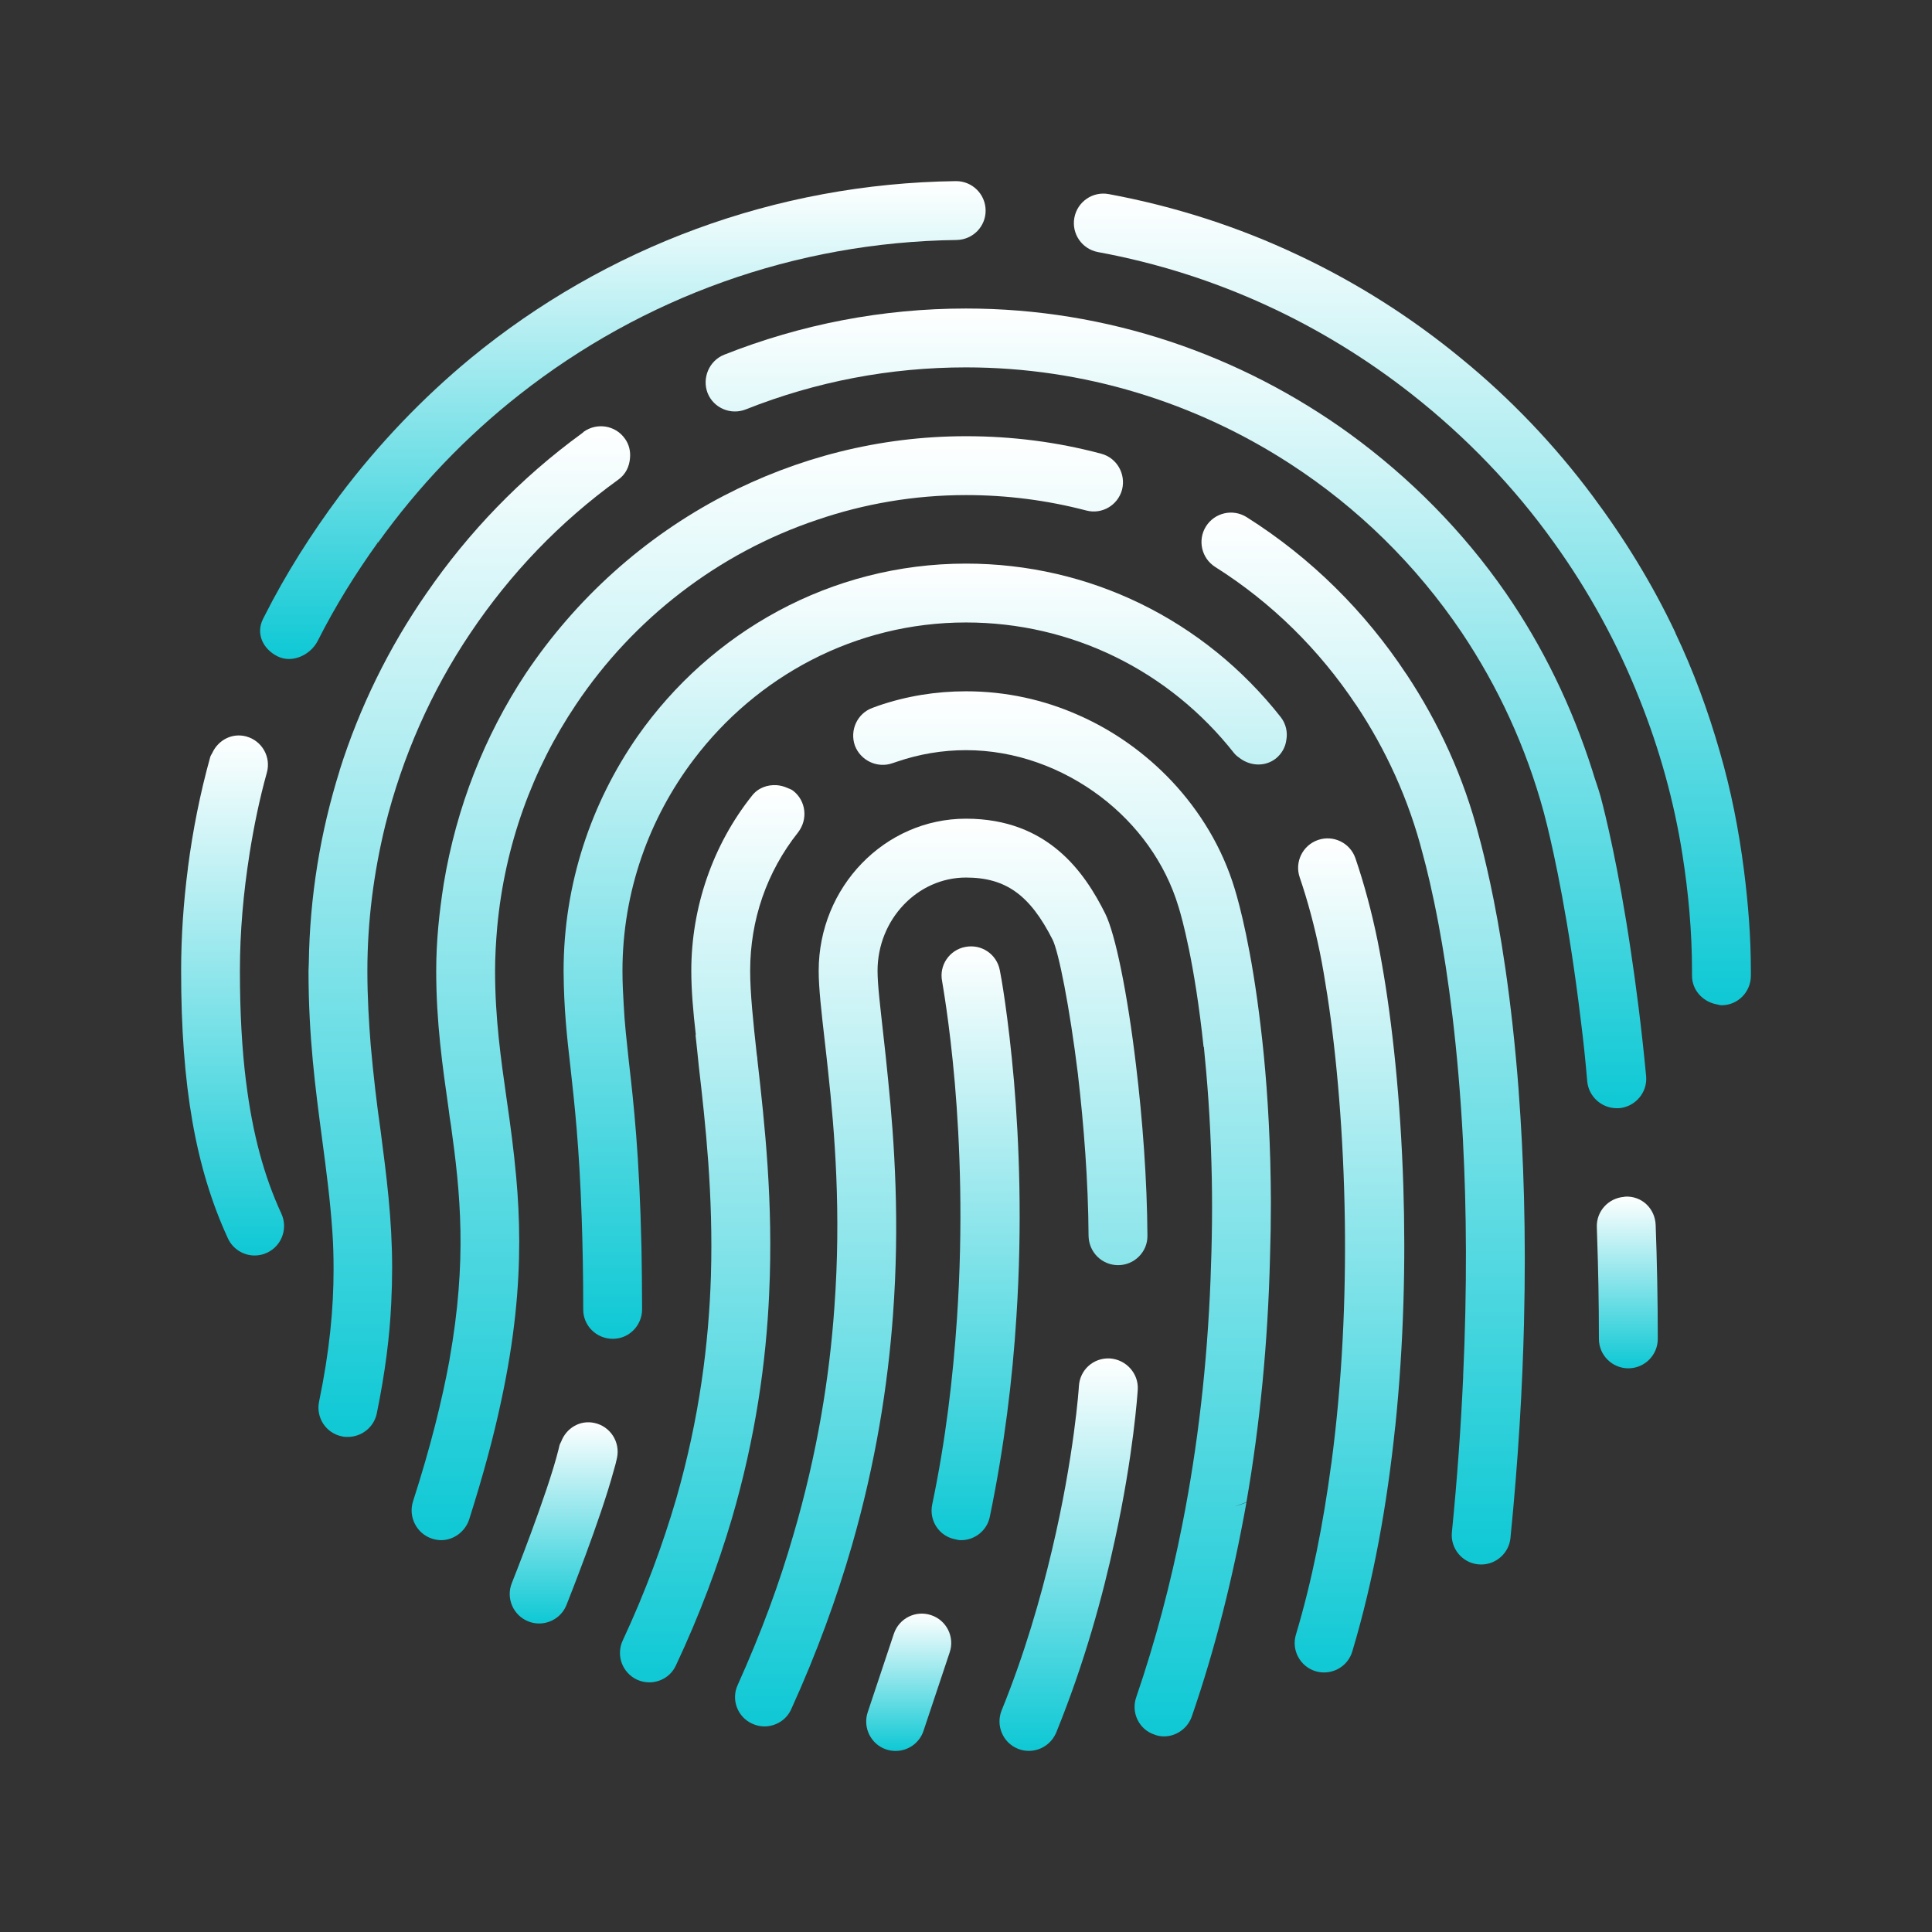 <svg width="96" height="96" viewBox="0 0 96 96" fill="none" xmlns="http://www.w3.org/2000/svg">
<rect x="0" y="0" width="96" height="96" fill="#333333" stroke="none"/>
<path d="M12.231 53.78L12.228 53.774C12.023 52.131 11.921 50.31 11.921 48.249C11.921 46.293 12.095 44.351 12.399 42.434L12.398 42.431C12.615 41.07 12.889 39.722 13.258 38.399C13.479 37.62 13.023 36.813 12.246 36.597C11.549 36.401 10.855 36.764 10.557 37.395V37.398C10.523 37.472 10.47 37.532 10.447 37.613C9.944 39.42 9.578 41.264 9.336 43.13C9.336 43.133 9.338 43.137 9.338 43.137C9.118 44.825 9 46.533 9 48.249C9 53.946 9.717 58.044 11.325 61.535C11.572 62.069 12.101 62.385 12.654 62.385C12.858 62.385 13.066 62.342 13.266 62.25C13.998 61.911 14.318 61.043 13.982 60.308C13.117 58.436 12.547 56.321 12.231 53.78Z" fill="url(#paint0_linear_1994_15324)"/>
<path d="M46.267 80.256C45.495 79.998 44.671 80.416 44.416 81.18L43.116 85.08C42.861 85.847 43.276 86.676 44.04 86.931C44.196 86.982 44.352 87.004 44.503 87.004C45.115 87.004 45.687 86.616 45.889 86.004L47.19 82.104C47.448 81.339 47.034 80.51 46.267 80.256Z" fill="url(#paint1_linear_1994_15324)"/>
<path d="M29.542 70.707C28.827 70.545 28.141 70.959 27.888 71.624C27.862 71.691 27.817 71.748 27.799 71.823L27.751 72.028C27.214 74.196 25.45 78.618 25.432 78.663C25.132 79.412 25.497 80.265 26.248 80.565C26.425 80.637 26.611 80.67 26.79 80.67C27.369 80.67 27.919 80.323 28.147 79.752C28.219 79.57 29.842 75.498 30.495 73.074C30.523 72.963 30.562 72.835 30.591 72.732L30.657 72.448C30.829 71.658 30.33 70.878 29.542 70.707Z" fill="url(#paint2_linear_1994_15324)"/>
<path d="M80.752 59.46C80.734 59.46 80.719 59.472 80.701 59.472C79.92 59.531 79.317 60.188 79.346 60.977C79.352 61.107 79.352 61.248 79.358 61.379C79.415 63.014 79.449 64.724 79.449 66.528C79.449 67.335 80.105 67.991 80.912 67.991C81.719 67.991 82.374 67.335 82.374 66.528C82.374 64.542 82.335 62.652 82.269 60.869C82.239 60.059 81.59 59.417 80.752 59.46Z" fill="url(#paint3_linear_1994_15324)"/>
<path d="M75.463 54.236L75.465 54.234C75.114 49.578 74.528 46.101 74.037 43.829C73.824 42.849 73.632 42.069 73.485 41.538C72.737 38.63 71.496 35.927 69.877 33.485L69.874 33.486C67.827 30.389 65.156 27.723 61.946 25.697C61.263 25.266 60.36 25.469 59.926 26.153C59.496 26.835 59.7 27.738 60.383 28.172C63.2 29.951 65.552 32.285 67.373 35.015L67.376 35.013C68.859 37.236 69.999 39.717 70.692 42.419C70.887 43.127 71.178 44.313 71.483 45.935C71.955 48.446 72.453 52.052 72.698 56.726L72.696 56.727C72.871 60.078 72.907 63.977 72.701 68.424C72.728 68.402 72.753 68.378 72.78 68.355C72.753 68.378 72.731 68.403 72.704 68.426C72.593 70.841 72.417 73.397 72.144 76.131C72.061 76.935 72.65 77.652 73.452 77.732C73.5 77.738 73.551 77.739 73.6 77.739C74.341 77.739 74.979 77.175 75.054 76.422C75.444 72.519 75.651 68.94 75.729 65.664C75.705 65.688 75.677 65.711 75.653 65.735C75.677 65.711 75.704 65.687 75.728 65.663C75.835 61.287 75.708 57.482 75.463 54.236Z" fill="url(#paint4_linear_1994_15324)"/>
<path d="M48 28.005C41.265 28.005 35.31 31.41 31.68 36.585C29.385 39.885 28.005 43.905 28.005 48.24V48.3C28.02 50.145 28.17 51.51 28.35 53.07C28.545 54.84 28.785 56.94 28.905 60.54C28.95 61.845 28.98 63.315 28.98 65.07C28.98 65.88 29.64 66.525 30.45 66.525C31.26 66.525 31.905 65.865 31.905 65.055C31.905 63.945 31.89 62.955 31.875 62.025C31.77 57.33 31.485 54.81 31.245 52.725C31.14 51.735 31.035 50.85 30.99 49.905C30.96 49.38 30.93 48.855 30.93 48.24C30.93 44.295 32.265 40.65 34.47 37.74C37.59 33.615 42.48 30.93 48 30.93C53.22 30.93 58.08 33.3 61.335 37.44C61.425 37.545 61.53 37.62 61.635 37.695C62.16 38.07 62.865 38.1 63.39 37.695C63.69 37.455 63.87 37.125 63.915 36.78C63.99 36.39 63.9 35.97 63.645 35.64C59.82 30.78 54.12 28.005 48 28.005Z" fill="url(#paint5_linear_1994_15324)"/>
<path d="M38.22 64.26C38.43 59.745 37.995 55.83 37.635 52.665C37.635 52.575 37.62 52.5 37.605 52.41C37.425 50.775 37.275 49.35 37.275 48.24C37.275 45.705 38.1 43.32 39.66 41.355C40.155 40.71 40.05 39.795 39.42 39.3C39.33 39.225 39.225 39.195 39.12 39.15C38.955 39.075 38.775 39.03 38.595 39.015C38.13 38.985 37.665 39.15 37.365 39.54C35.415 41.985 34.35 45.09 34.35 48.24C34.35 49.17 34.44 50.265 34.575 51.42C34.56 51.42 34.56 51.42 34.56 51.42C34.62 51.945 34.665 52.425 34.725 52.995C35.055 55.86 35.445 59.37 35.325 63.405C35.22 66.75 34.755 70.455 33.6 74.475C32.94 76.725 32.085 79.065 30.945 81.51C30.6 82.245 30.915 83.115 31.65 83.46C31.845 83.55 32.055 83.595 32.265 83.595C32.82 83.595 33.345 83.28 33.585 82.755C34.77 80.235 35.67 77.805 36.36 75.48C37.545 71.43 38.07 67.665 38.22 64.275C38.22 64.275 38.22 64.275 38.22 64.26Z" fill="url(#paint6_linear_1994_15324)"/>
<path d="M55.155 67.5C54.33 67.455 53.655 68.07 53.61 68.88C53.61 68.925 53.385 72.33 52.275 77.01C51.705 79.425 50.91 82.185 49.77 84.99C49.47 85.74 49.83 86.595 50.58 86.895C50.76 86.97 50.94 87 51.12 87C51.705 87 52.245 86.655 52.485 86.085C53.88 82.65 54.795 79.32 55.395 76.53C56.325 72.27 56.52 69.255 56.535 69.045C56.58 68.25 55.965 67.56 55.155 67.5Z" fill="url(#paint7_linear_1994_15324)"/>
<path d="M68.664 47.884C68.594 47.486 68.522 47.09 68.448 46.729C68.156 45.3 67.787 43.927 67.352 42.651C67.092 41.884 66.258 41.476 65.495 41.737C64.73 41.998 64.32 42.829 64.581 43.594C64.977 44.755 65.313 46.006 65.582 47.317C65.712 47.953 65.835 48.681 65.954 49.449C66.415 52.444 66.766 56.371 66.825 60.702C66.877 64.544 66.693 68.688 66.15 72.756L66.147 72.757C65.761 75.667 65.198 78.538 64.394 81.222C64.161 81.994 64.6 82.808 65.374 83.043C65.513 83.083 65.655 83.103 65.794 83.103C66.423 83.103 67.005 82.695 67.195 82.059C68.26 78.508 68.933 74.695 69.327 70.882L69.33 70.881C69.754 66.777 69.85 62.691 69.731 58.934C69.593 54.637 69.18 50.789 68.664 47.884Z" fill="url(#paint8_linear_1994_15324)"/>
<path d="M44.13 53.655C44.055 52.845 43.965 52.08 43.89 51.39C43.74 50.025 43.605 48.945 43.605 48.24C43.605 45.69 45.585 43.605 48 43.605C49.98 43.605 51.18 44.475 52.305 46.695C52.605 47.31 53.145 49.995 53.565 53.4V53.415C53.85 55.86 54.075 58.695 54.09 61.41C54.105 62.22 54.75 62.865 55.56 62.865C56.355 62.865 57.015 62.22 57.015 61.425C57.015 61.41 57.015 61.41 57.015 61.395C57 58.665 56.775 55.62 56.445 52.905C56.025 49.38 55.425 46.41 54.915 45.39C53.91 43.38 52.095 40.68 48 40.68C43.965 40.68 40.68 44.07 40.68 48.24C40.68 49.11 40.815 50.265 40.98 51.72C41.04 52.185 41.085 52.695 41.145 53.205C41.475 56.25 41.805 60.255 41.46 64.965C41.22 68.385 40.62 72.195 39.42 76.275C38.73 78.675 37.815 81.15 36.66 83.715C36.315 84.45 36.645 85.32 37.38 85.65C37.575 85.74 37.785 85.785 37.98 85.785C38.535 85.785 39.075 85.47 39.315 84.93C40.59 82.125 41.58 79.395 42.33 76.8C43.515 72.675 44.115 68.835 44.37 65.37C44.715 60.735 44.445 56.76 44.13 53.655Z" fill="url(#paint9_linear_1994_15324)"/>
<path d="M50.385 53.73C50.1 50.46 49.725 48.405 49.68 48.21C49.53 47.415 48.765 46.89 47.955 47.055C47.175 47.205 46.65 47.97 46.815 48.765C46.815 48.81 47.175 50.715 47.445 53.82C47.7 56.79 47.865 60.885 47.55 65.535C47.355 68.43 46.995 71.55 46.32 74.76C46.155 75.555 46.665 76.335 47.46 76.485C47.565 76.515 47.655 76.53 47.76 76.53C48.435 76.53 49.05 76.05 49.185 75.36C49.905 71.88 50.31 68.535 50.505 65.43C50.805 60.795 50.64 56.745 50.385 53.73Z" fill="url(#paint10_linear_1994_15324)"/>
<path d="M15.795 31.83C16.665 30.105 17.67 28.5 18.765 26.97C18.66 26.835 18.66 26.835 18.78 26.97C20.79 24.165 23.16 21.69 25.815 19.605C31.92 14.805 39.48 12.03 47.535 11.925C48.345 11.91 48.99 11.25 48.975 10.44C48.96 9.645 48.315 9 47.505 9C47.505 9 47.505 9 47.49 9C38.52 9.12 30.105 12.285 23.4 17.79C20.985 19.785 18.795 22.08 16.875 24.63C15.48 26.505 14.205 28.5 13.125 30.645L13.065 30.765C12.705 31.485 13.065 32.25 13.785 32.61C13.965 32.7 14.16 32.745 14.355 32.745C14.94 32.745 15.525 32.37 15.795 31.83Z" fill="url(#paint11_linear_1994_15324)"/>
<path d="M80.325 55.065H80.46C81.27 54.99 81.87 54.27 81.795 53.475C81.57 51.09 81.3 49.02 81.03 47.22C80.415 43.08 79.77 40.47 79.53 39.57C79.41 39.135 79.245 38.715 79.125 38.295C78.105 35.1 76.665 32.13 74.82 29.46C72.69 26.385 70.05 23.73 67.065 21.555C64.35 19.59 61.335 18.03 58.125 16.965C54.915 15.9 51.51 15.33 48 15.33C43.86 15.33 39.81 16.11 35.985 17.625C35.235 17.925 34.875 18.78 35.16 19.53C35.46 20.28 36.315 20.64 37.065 20.34C40.545 18.96 44.22 18.255 48 18.255C53.85 18.255 59.4 19.995 64.095 23.04C67.455 25.215 70.365 28.065 72.63 31.425C74.43 34.11 75.825 37.11 76.71 40.365C76.74 40.485 76.8 40.725 76.875 41.01C77.22 42.42 77.955 45.735 78.555 50.745C78.675 51.69 78.78 52.68 78.87 53.745C78.945 54.495 79.59 55.065 80.325 55.065Z" fill="url(#paint12_linear_1994_15324)"/>
<path d="M25.65 58.485C25.53 57.165 25.365 55.92 25.185 54.69C24.885 52.59 24.6 50.595 24.6 48.24C24.6 47.505 24.645 46.785 24.705 46.08C25.08 42 26.46 38.22 28.62 35.01C31.47 30.75 35.685 27.48 40.605 25.83C42.93 25.035 45.42 24.6 48 24.6C50.025 24.6 52.02 24.855 53.97 25.365C54.75 25.575 55.545 25.11 55.755 24.33C55.95 23.55 55.5 22.755 54.72 22.545C52.53 21.96 50.28 21.675 48 21.675C43.665 21.675 39.585 22.755 35.97 24.63C31.995 26.7 28.605 29.76 26.115 33.48C24.075 36.57 22.68 40.11 22.05 43.905C21.825 45.33 21.675 46.77 21.675 48.24C21.675 50.805 21.99 52.995 22.29 55.095C22.32 55.38 22.365 55.65 22.41 55.935C22.875 59.265 23.22 62.61 22.335 67.56V67.575C21.96 69.615 21.39 71.91 20.52 74.61C20.28 75.375 20.7 76.2 21.465 76.455C21.615 76.5 21.765 76.53 21.915 76.53C22.53 76.53 23.1 76.125 23.31 75.51C24 73.335 24.525 71.4 24.9 69.63C25.575 66.51 25.8 63.945 25.8 61.695C25.8 60.555 25.74 59.49 25.65 58.485Z" fill="url(#paint13_linear_1994_15324)"/>
<path d="M62.64 50.985C62.19 47.175 61.59 44.94 61.35 44.16C60.735 42.12 59.625 40.305 58.215 38.805C56.91 37.425 55.35 36.315 53.625 35.55C51.885 34.77 49.98 34.35 48 34.35C46.5 34.35 45.03 34.59 43.635 35.07L43.35 35.175C42.6 35.445 42.21 36.285 42.48 37.05C42.765 37.8 43.605 38.19 44.355 37.92L44.58 37.845C45.675 37.47 46.83 37.275 48 37.275C50.445 37.275 52.785 38.145 54.69 39.585C56.49 40.95 57.9 42.855 58.56 45.06C58.725 45.585 59.37 47.88 59.805 52.02H59.82C59.985 53.655 60.135 55.56 60.195 57.795C60.255 59.76 60.225 61.695 60.15 63.6C59.985 67.8 59.52 71.85 58.755 75.72C58.17 78.69 57.405 81.57 56.46 84.33C56.19 85.095 56.595 85.935 57.36 86.19C57.51 86.25 57.675 86.28 57.84 86.28C58.44 86.28 59.01 85.89 59.22 85.29C60.39 81.9 61.275 78.345 61.935 74.655C61.74 74.73 61.53 74.805 61.335 74.865C61.545 74.79 61.74 74.715 61.935 74.64C62.61 70.755 63 66.705 63.105 62.52C63.135 61.59 63.15 60.66 63.15 59.73C63.15 59.055 63.135 58.38 63.12 57.705C63.045 55.05 62.865 52.845 62.64 50.985Z" fill="url(#paint14_linear_1994_15324)"/>
<path d="M18.42 51.93C18.33 50.79 18.255 49.575 18.255 48.24C18.255 45.78 18.57 43.365 19.14 41.025C19.995 37.605 21.42 34.35 23.385 31.44C25.35 28.515 27.81 25.935 30.72 23.835C31.095 23.565 31.275 23.175 31.305 22.755C31.335 22.425 31.26 22.08 31.05 21.795C30.585 21.135 29.67 20.985 29.01 21.45C28.98 21.48 28.95 21.51 28.905 21.54C25.875 23.745 23.28 26.445 21.195 29.475C19.32 32.175 17.865 35.145 16.875 38.28V38.295C15.915 41.355 15.39 44.565 15.345 47.85C15.345 47.985 15.33 48.105 15.33 48.24C15.33 51.54 15.675 54.105 16.005 56.595C16.215 58.17 16.41 59.655 16.515 61.2C16.56 61.815 16.575 62.445 16.575 63.09C16.575 65.01 16.38 67.11 15.855 69.645C15.69 70.425 16.185 71.205 16.98 71.37C17.085 71.4 17.19 71.4 17.28 71.4C17.955 71.4 18.57 70.935 18.72 70.245C19.14 68.19 19.365 66.405 19.44 64.755C19.47 64.155 19.485 63.57 19.485 63C19.485 60.555 19.2 58.41 18.915 56.205C18.72 54.855 18.555 53.445 18.42 51.93Z" fill="url(#paint15_linear_1994_15324)"/>
<path d="M86.655 43.23C86.4 41.235 86.01 39.255 85.455 37.35C84.87 35.31 84.15 33.345 83.25 31.455V31.44C82.11 29.025 80.715 26.76 79.125 24.63C77.235 22.095 75.045 19.8 72.6 17.805C70.14 15.78 67.41 14.04 64.47 12.66C61.545 11.28 58.41 10.26 55.095 9.645C54.3 9.495 53.535 10.02 53.385 10.815C53.235 11.61 53.76 12.375 54.555 12.525C60.435 13.605 65.73 16.11 70.17 19.605C72.855 21.72 75.24 24.195 77.22 26.97C78.945 29.37 80.385 31.995 81.48 34.77C82.455 37.215 83.175 39.78 83.595 42.435C83.895 44.34 84.075 46.275 84.075 48.255V48.48C84.075 49.185 84.585 49.74 85.23 49.89C85.335 49.905 85.44 49.95 85.545 49.95C86.355 49.95 87 49.29 87 48.48V48.255C87 46.545 86.865 44.88 86.655 43.23Z" fill="url(#paint16_linear_1994_15324)"/>
<defs>
<linearGradient id="paint0_linear_1994_15324" x1="11.557" y1="36.544" x2="11.557" y2="62.119" gradientUnits="userSpaceOnUse">
<stop stop-color="white"/>
<stop offset="1" stop-color="#10C9D5"/>
</linearGradient>
<linearGradient id="paint1_linear_1994_15324" x1="45.154" y1="80.18" x2="45.154" y2="86.934" gradientUnits="userSpaceOnUse">
<stop stop-color="white"/>
<stop offset="1" stop-color="#10C9D5"/>
</linearGradient>
<linearGradient id="paint2_linear_1994_15324" x1="28.009" y1="70.672" x2="28.009" y2="80.567" gradientUnits="userSpaceOnUse">
<stop stop-color="white"/>
<stop offset="1" stop-color="#10C9D5"/>
</linearGradient>
<linearGradient id="paint3_linear_1994_15324" x1="80.859" y1="59.458" x2="80.859" y2="67.903" gradientUnits="userSpaceOnUse">
<stop stop-color="white"/>
<stop offset="1" stop-color="#10C9D5"/>
</linearGradient>
<linearGradient id="paint4_linear_1994_15324" x1="67.734" y1="25.471" x2="67.734" y2="77.2" gradientUnits="userSpaceOnUse">
<stop stop-color="white"/>
<stop offset="1" stop-color="#10C9D5"/>
</linearGradient>
<linearGradient id="paint5_linear_1994_15324" x1="45.973" y1="28.005" x2="45.973" y2="66.127" gradientUnits="userSpaceOnUse">
<stop stop-color="white"/>
<stop offset="1" stop-color="#10C9D5"/>
</linearGradient>
<linearGradient id="paint6_linear_1994_15324" x1="35.389" y1="39.012" x2="35.389" y2="83.135" gradientUnits="userSpaceOnUse">
<stop stop-color="white"/>
<stop offset="1" stop-color="#10C9D5"/>
</linearGradient>
<linearGradient id="paint7_linear_1994_15324" x1="53.101" y1="67.498" x2="53.101" y2="86.799" gradientUnits="userSpaceOnUse">
<stop stop-color="white"/>
<stop offset="1" stop-color="#10C9D5"/>
</linearGradient>
<linearGradient id="paint8_linear_1994_15324" x1="67.055" y1="41.658" x2="67.055" y2="82.675" gradientUnits="userSpaceOnUse">
<stop stop-color="white"/>
<stop offset="1" stop-color="#10C9D5"/>
</linearGradient>
<linearGradient id="paint9_linear_1994_15324" x1="46.769" y1="40.68" x2="46.769" y2="85.319" gradientUnits="userSpaceOnUse">
<stop stop-color="white"/>
<stop offset="1" stop-color="#10C9D5"/>
</linearGradient>
<linearGradient id="paint10_linear_1994_15324" x1="48.478" y1="47.024" x2="48.478" y2="76.225" gradientUnits="userSpaceOnUse">
<stop stop-color="white"/>
<stop offset="1" stop-color="#10C9D5"/>
</linearGradient>
<linearGradient id="paint11_linear_1994_15324" x1="30.95" y1="9" x2="30.95" y2="32.5" gradientUnits="userSpaceOnUse">
<stop stop-color="white"/>
<stop offset="1" stop-color="#10C9D5"/>
</linearGradient>
<linearGradient id="paint12_linear_1994_15324" x1="58.432" y1="15.33" x2="58.432" y2="54.655" gradientUnits="userSpaceOnUse">
<stop stop-color="white"/>
<stop offset="1" stop-color="#10C9D5"/>
</linearGradient>
<linearGradient id="paint13_linear_1994_15324" x1="38.127" y1="21.675" x2="38.127" y2="75.964" gradientUnits="userSpaceOnUse">
<stop stop-color="white"/>
<stop offset="1" stop-color="#10C9D5"/>
</linearGradient>
<linearGradient id="paint14_linear_1994_15324" x1="52.772" y1="34.35" x2="52.772" y2="85.744" gradientUnits="userSpaceOnUse">
<stop stop-color="white"/>
<stop offset="1" stop-color="#10C9D5"/>
</linearGradient>
<linearGradient id="paint15_linear_1994_15324" x1="23.321" y1="21.181" x2="23.321" y2="70.882" gradientUnits="userSpaceOnUse">
<stop stop-color="white"/>
<stop offset="1" stop-color="#10C9D5"/>
</linearGradient>
<linearGradient id="paint16_linear_1994_15324" x1="70.18" y1="9.619" x2="70.18" y2="49.534" gradientUnits="userSpaceOnUse">
<stop stop-color="white"/>
<stop offset="1" stop-color="#10C9D5"/>
</linearGradient>
</defs>
</svg>

